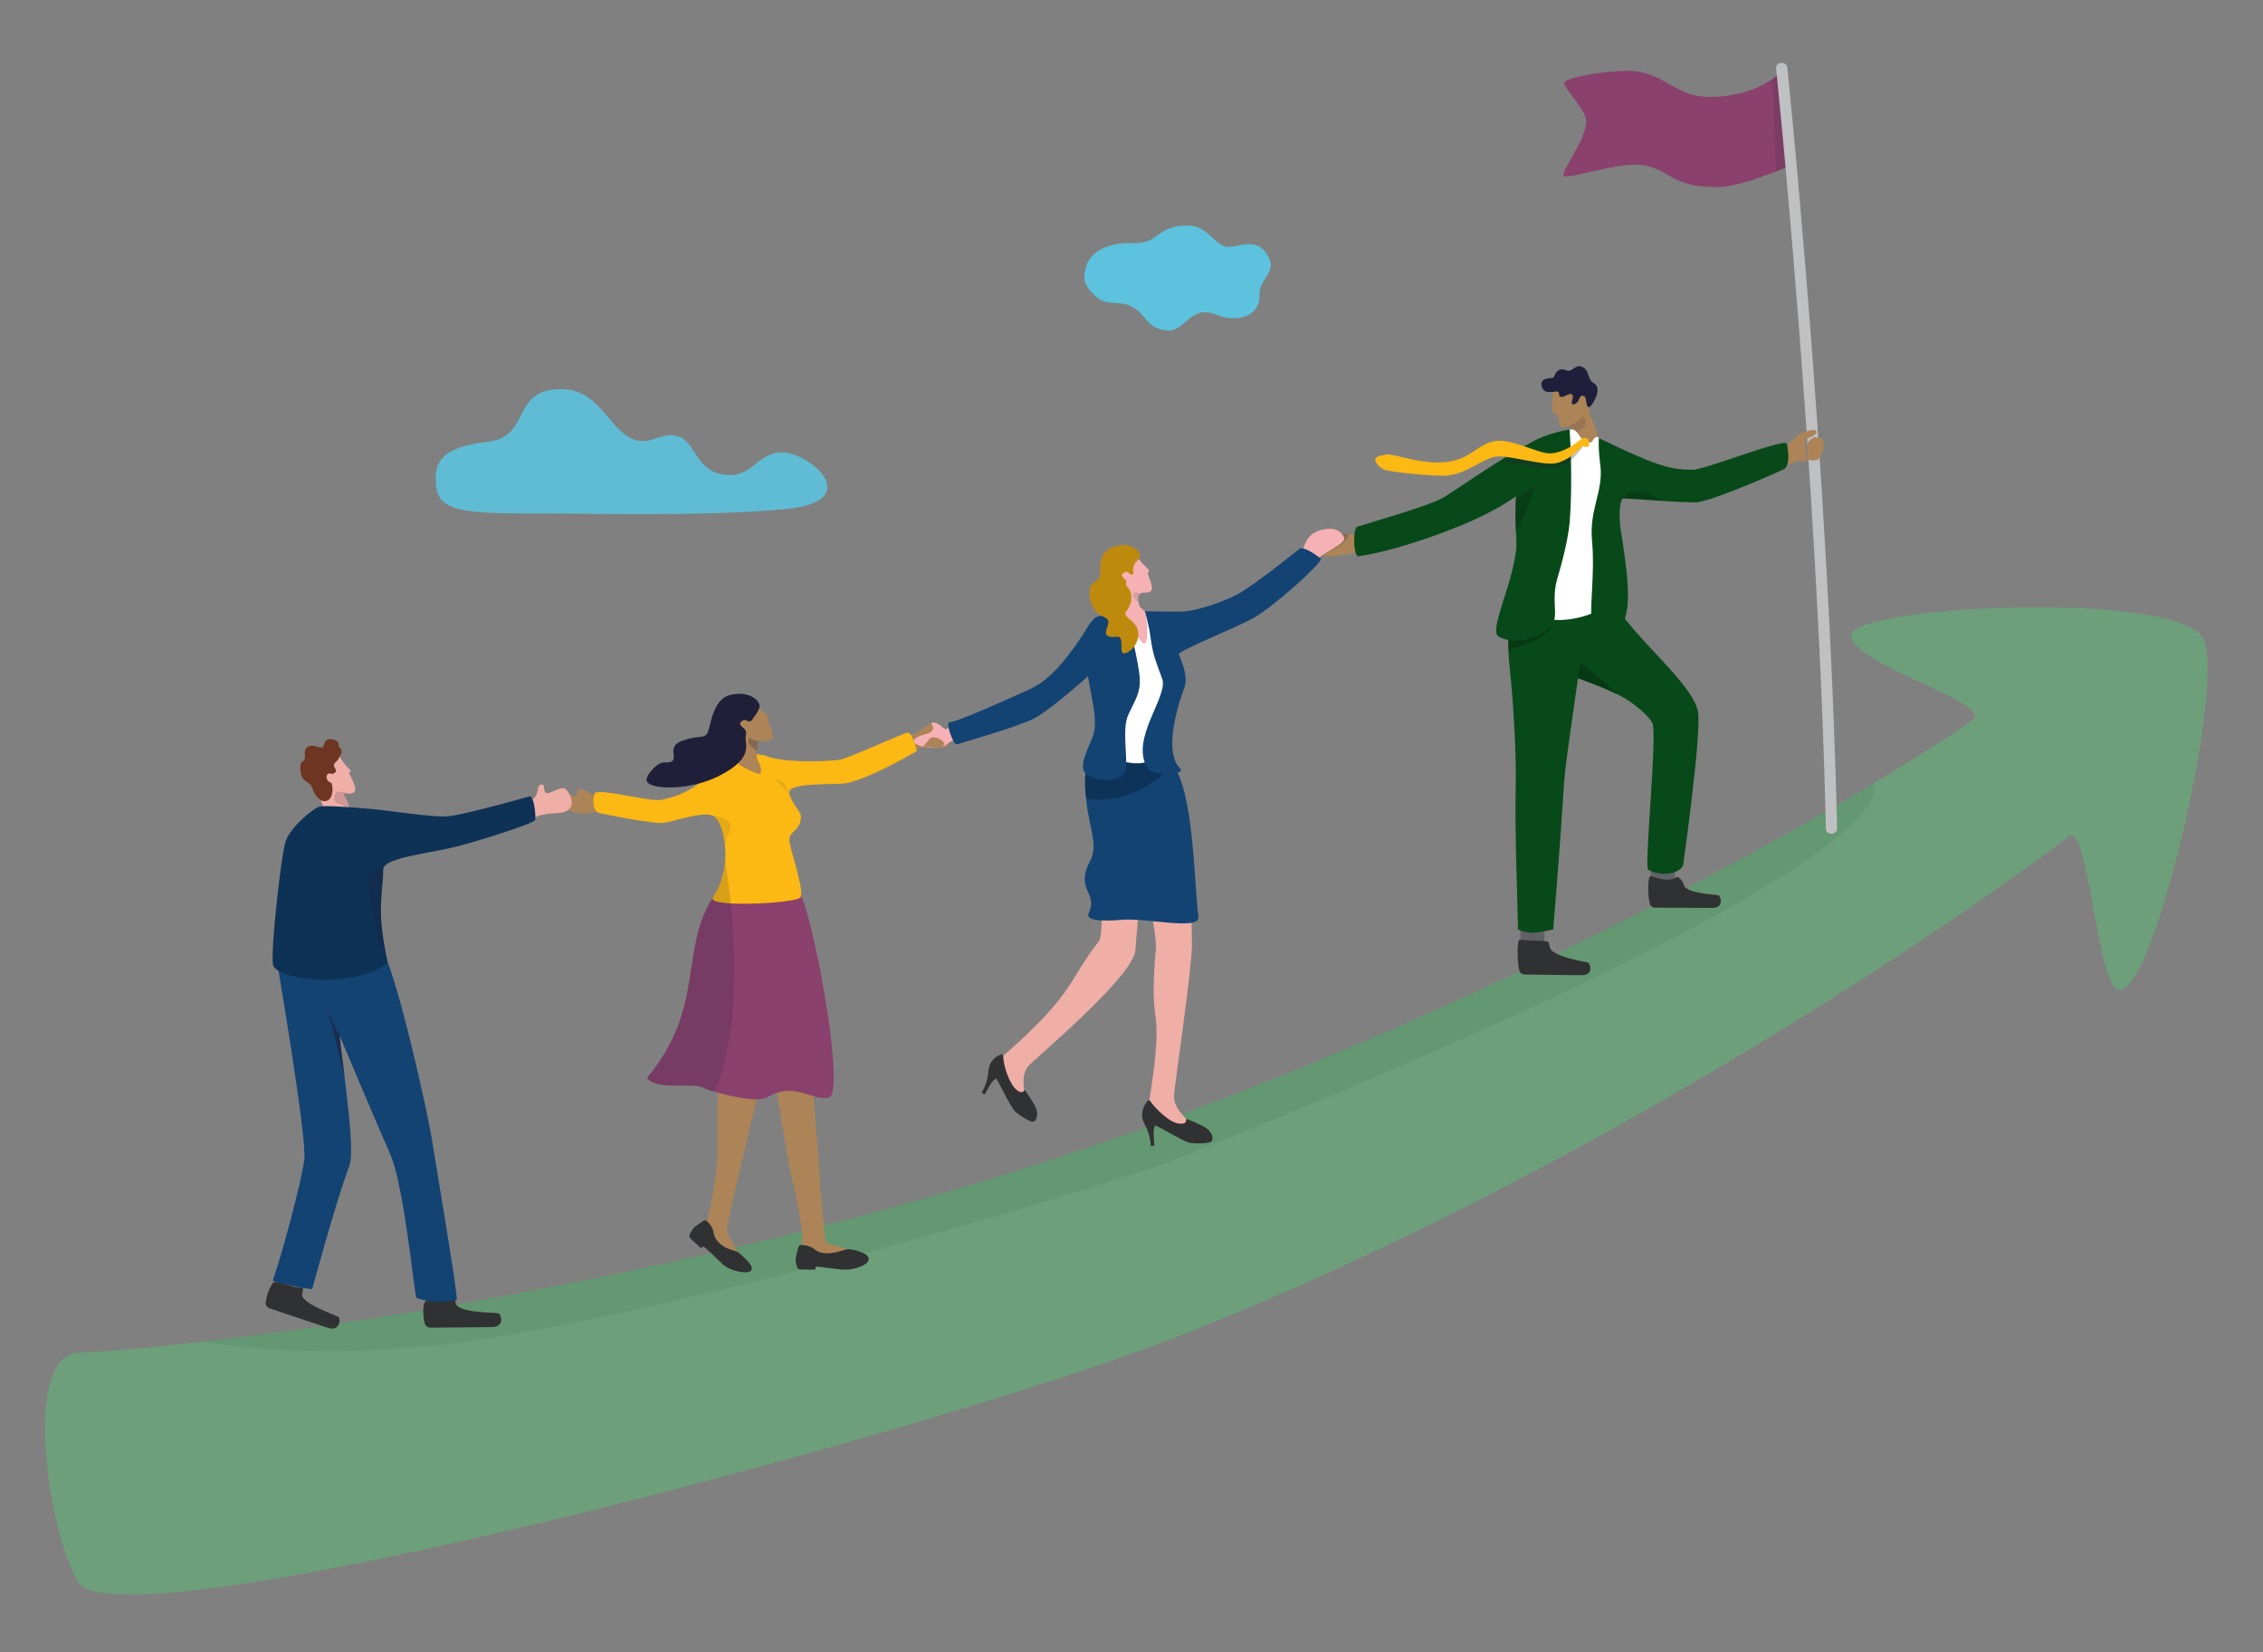 <?xml version="1.0" encoding="UTF-8"?> <svg xmlns="http://www.w3.org/2000/svg" xmlns:xlink="http://www.w3.org/1999/xlink" version="1.1" id="Layer_1" x="0px" y="0px" viewBox="0 0 2181.8 1592.9" style="enable-background:new 0 0 2181.8 1592.9;" xml:space="preserve"><rect x="0" y="0" width="2181.8" height="1592.9" fill="#808080" stroke="none"/> <style type="text/css"> .st0{fill:#6DA07A;} .st1{opacity:8.000000e-02;fill:#084919;enable-background:new ;} .st2{fill:#AC8457;} .st3{fill:#EFAEA6;} .st4{fill:#8A416D;} .st5{opacity:0.14;fill:#1F1F3B;enable-background:new ;} .st6{fill:#BFC0C1;} .st7{fill:#1F1F3B;} .st8{fill:#606165;} .st9{fill:#303133;} .st10{fill:#084919;} .st11{opacity:0.46;fill:#084919;enable-background:new ;} .st12{opacity:0.35;fill:#031808;enable-background:new ;} .st13{fill:#FFFFFF;} .st14{opacity:0.24;fill:#031808;enable-background:new ;} .st15{opacity:0.27;fill:#1F1F3B;enable-background:new ;} .st16{fill:#FCB813;} .st17{opacity:0.62;fill:#063111;enable-background:new ;} .st18{opacity:0.24;fill:#1F1F3B;enable-background:new ;} .st19{opacity:0.9;fill:#5CC2DD;enable-background:new ;} .st20{fill:#F5B1B4;} .st21{fill:#134373;} .st22{opacity:0.89;fill:#0E3256;enable-background:new ;} .st23{opacity:0.14;fill:#1F1F39;enable-background:new ;} .st24{fill:#BD8A0E;} .st25{fill:#1F1F39;fill-opacity:0;} .st26{opacity:0.28;fill:#1F1F39;enable-background:new ;} .st27{opacity:0.1;fill:#1F1F39;enable-background:new ;} .st28{opacity:0.16;fill:#1F1F39;enable-background:new ;} .st29{fill:#1F1F39;} .st30{fill-rule:evenodd;clip-rule:evenodd;fill:#5CC2DD;} .st31{opacity:0.62;fill:#1F1F39;enable-background:new ;} .st32{fill:#6D3522;} .st33{fill:#0E3256;} </style> <path class="st0" d="M2042.6,954.4c-20.7-3.8-29.4-164.2-48.2-148c-18.9,16.1-409.4,306.2-861.6,483.2 C899.9,1380.8,112.6,1590,75.1,1525c-29.5-51.2-53.5-218,0.3-220.6c25.9-1.3,66.3-4.7,117.8-10.6c205.2-23.6,586.6-87,931.8-214.1 c4.1-1.5,8.3-3.1,12.4-4.6c259-96.4,475.4-208.3,611.3-286.1c20.1-11.5,38.3-22.2,54.8-32c60.4-36.2,95.6-60.1,99.4-64 c15.8-16-118.2-52.9-118.1-80.6c0.1-28.3,306.6-43.7,338.7,1.9C2147.7,648.6,2077.4,960.8,2042.6,954.4L2042.6,954.4z"></path> <path class="st1" d="M1138.9,1115.7c-72.6,29.1-503,156.6-711.4,180.5c-117.1,13.4-207.1,1.8-234.4-2.5 c205.2-23.6,586.6-87,931.8-214.1c4.1-1.5,8.3-3.1,12.4-4.6c259-96.4,475.4-208.3,611.3-286.1c20.1-11.5,38.3-22.2,54.8-32 c0.8-0.5,1.6-1,2.4-1.4C1820.5,782.1,1725.5,880.6,1138.9,1115.7L1138.9,1115.7z"></path> <path class="st2" d="M583.7,777.1c-9.4,9-27.4,8.8-35,3.8c-8.5-5.6-11.3-20.1-2-16c14.5,6.5,7.7-4,11.1-4.3 c5.7-0.6,15.4,7.8,18.4,6.1C578,765.7,583.7,777.1,583.7,777.1L583.7,777.1z"></path> <path class="st3" d="M504.2,773.5c19.9-2.6,10.6-16,17.7-17.1c4.4-0.7,1.2,5.2,4.2,7.8c2.9,2.5,15-6.9,19.1-3.6 c4.1,3.3,10.1,15.5,2.1,20.7c-8,5.1-19.2,0-34.7,8.2C497,797.5,504.2,773.5,504.2,773.5L504.2,773.5z"></path> <path class="st2" d="M871.4,711c4.8-2.7,8.5-1.7,14.1-5.5c2.6-1.8,13-10.4,15.6-8.8s2.1,4-0.8,5.8c-1.2,0.7,17.3,11.6,14.4,15.3 c-2.9,3.7-9.1,2.7-12.5,1.4c-3.4-1.2-22.8,3.7-22.8,3.7L871.4,711L871.4,711z"></path> <path class="st2" d="M1266.6,520.2c0.6,1,0.9,3.2,1.6,5.7c0.9,3.5,2.7,7.6,7.6,9.5c2.8,1.1,6.5,1.5,11.6,0.7 c20.7-3,42.9-7.7,42.9-7.7l-15.4-14.6c0,0-8.3,1.4-14.4,1.4c-2.8,0-5.1-0.2-6-1c-0.7-0.6-1.7-1.2-2.8-1.9c-3.6-2.1-8.4-4-9.3-2.3 c-0.4,0.7-0.5,1.5-0.5,2.3c0,1.8,0.5,3.3-0.4,2.9c-0.3-0.1-1.2-0.1-2.6,0C1274.1,515.7,1265,517.6,1266.6,520.2L1266.6,520.2z"></path> <g> <g> <path class="st4" d="M1507.4,169.2c1.5,5,49.5-12.3,72.9-10.3c29.8,2.5,28.3,21.6,75.2,21.5c17.8-0.1,41.9-9.4,56.8-15.1 c8.1-3.1,13.5-5.5,13.5-5.5l-6.2-91.5c-3.2,2.3-6.8,5-10.9,7.9c-15.7,11.1-37.2,17-59.3,17.2c-36.1,0.4-44.3-25.1-80.7-25.1 c-21.6,0-58.7,6.5-60.5,11.1c-1.8,4.7,21.1,26.3,21.1,37.4C1529.3,134.5,1505.8,163.9,1507.4,169.2L1507.4,169.2z"></path> <path class="st5" d="M1708.7,76.1c1.6,24.5,3,69.9,3.6,89.2c8.1-3.1,13.5-5.5,13.5-5.5l-6.2-91.5 C1716.4,70.6,1712.8,73.3,1708.7,76.1z"></path> </g> <path class="st6" d="M1765.8,803.8L1765.8,803.8c3.1-0.1,5.5-2.3,5.4-5.1c-8-345.5-47.6-729.8-48-733.6c-0.3-2.8-2.9-4.8-5.9-4.5 s-5.2,2.7-4.9,5.5c0.4,3.8,40,387.7,48,732.8C1760.4,801.7,1762.8,803.9,1765.8,803.8L1765.8,803.8z"></path> </g> <path class="st2" d="M1756.1,422.7c-2.4-0.8-4.5-1.1-6.2-1.1c0.5,7.1,1.1,14.4,1.6,21.7c1.5-0.7,2.8-1.7,3.8-3.3 C1758.5,434.7,1759.8,424,1756.1,422.7L1756.1,422.7z"></path> <path class="st2" d="M1705.5,453.4c5-1.6,0.5,3.1,6.8,0c3-1.5,7.6-3.7,12.1-5.6c4.6-1.9,9.2-3.5,12-3.4c1.5,0,3.5,0.2,5.5,0.3 c-0.5-8-1.1-15.9-1.6-23.7c-0.7-0.3-1.3-0.9-1.9-2c-2.4-4.3-7.9,4.1-14.4,9.1c-2.3,1.8-4.8,3.2-7.3,3.3c-7,0.4-14.1,3.4-16.4,5.3 C1697.9,438.6,1705.5,453.4,1705.5,453.4L1705.5,453.4z"></path> <path class="st2" d="M1522.9,433.8l19.1-5.3c0.2-8.7-9.2-27.1-10.5-34.9c-1.5-8.6-12.1-16.5-12.1-16.5l-6.4,18l0.4,1.5 c0,0,1.5,15-1.2,21.9c-1.5,3.9-0.6,9.7-4.8,15.7C1504.3,438.7,1522.9,433.8,1522.9,433.8L1522.9,433.8z"></path> <path class="st5" d="M1513.5,399.8c0,0,0.8,9.7-0.4,15.4c11.9,5.4,18.2-8.1,15.2-11.4c-1.9-2.1-8.7-7-8.7-7L1513.5,399.8 L1513.5,399.8z"></path> <g> <path class="st2" d="M1496.7,377.3c1.4,7.2-2.5,22.8,2.3,21.4c4.8-1.3,2.9,15.2,8.1,14c12.4-3,24.4-14.5,24.3-20.9 c-0.1-6.3-5.6-22.7-5.6-22.7L1496.7,377.3L1496.7,377.3z"></path> <path class="st7" d="M1511.3,380.6c-3.8,1.5-3.6,2.5-6.7,1.9s0.6-5.6-4.7-5s-11,1.8-13.1-3.9c-3.1-8.2,4.7-8.9,9.6-9.2 c3.1-0.2,2.1-6.8,8.1-8.1c4.7-1,4.9,1.8,9.2,1c2.6-0.5,6.3-5.9,11-3.9c8.8,3.6,4.7,12,12.3,16.3c8.9,5-3.2,24.2-5.5,22.9 c-2.8-1.5-1.6-9.5-4.2-10.6c-4.1-1.6-3.7,1.3-5.8,4.7c-2.2,3.6-7.7,5.3-5.7-1.1C1517.7,379.2,1514.7,379.2,1511.3,380.6 L1511.3,380.6z"></path> </g> <path class="st8" d="M1614.2,852.6c0.9-8.5,0.2-30,0.2-30l-23.6-0.8l1.3,32.3l15.6,10.3L1614.2,852.6L1614.2,852.6z"></path> <path class="st9" d="M1616.1,845.7c2-1.5,6.4,3.8,7.3,7.4c2.1,8.2,28.4,9.2,33.1,9.9c2.4,0.4,6.3,12.4-5.7,12.3 c-10.4,0-43.8-0.1-55.2-0.2c-2.4,0-4.5-1.6-5-3.8c-2.1-7.9-2.3-26.4,0.9-26.7C1595.8,845.6,1608.6,851.4,1616.1,845.7L1616.1,845.7z "></path> <path class="st8" d="M1488.6,917.1c0.9-8.5,0.4-30,0.4-30l-23.6-0.9l1.1,32.3l15.5,10.4L1488.6,917.1L1488.6,917.1z"></path> <path class="st9" d="M1491.2,907.5c2.5,0.2,2.1,2.5,3,6.1c2,8.2,32,13.5,36.6,14.3c2.4,0.4,6.2,12.4-5.8,12.3 c-10.4-0.1-43.8-0.4-55.2-0.7c-2.4,0-4.4-1.6-5-3.8c-2-7.9-2.7-29.6,0.5-29.8C1469.6,906.8,1479.6,906.7,1491.2,907.5L1491.2,907.5z "></path> <path class="st10" d="M1454.8,636.2c0.3,3.8,0.7,8,1.2,12.6c2,17.2,6.3,75.1,5.3,111.9c-1.1,36.6,2.2,122.2,2.2,135.4 c11.2,4.9,18.1,3.3,34,0c0,0,6-71.4,9.9-133.2c1.4-22.9,4.8-45,14-108.9l0,0c0.6,0.2,18.8,6.4,36.9,14.9 c17.5,8.2,34.6,24.1,35.4,30.2c3.1,22.5-8.4,135.7-4.7,139.4c11,6.4,28.7,5,33.7-4c0,0,18-127.7,14.4-148.1 c-4.9-28-63.2-71.8-84.1-109.8c0,0-94.5-34.6-97.5-1.2c-0.4,4.6-0.5,8.6-0.5,12.5c0.1,5.2-0.2,10-0.5,15.3 C1454.2,611.6,1453.7,621.4,1454.8,636.2L1454.8,636.2z"></path> <path class="st11" d="M1507.5,636L1507.5,636c0.2-0.1,0.3-0.1,0.3-0.1C1507.7,635.8,1507.5,636,1507.5,636L1507.5,636z"></path> <path class="st12" d="M1454.3,626.1c0.8-0.2,38.7-8.2,43.8-27.1c0,0-32.9,2.8-43.4,3.9C1454.2,611.6,1453.9,621.3,1454.3,626.1 L1454.3,626.1z"></path> <path class="st13" d="M1513.3,414.2c8.5-2.3,9.3,11.7,17.9,12.4c4.5,0.4,3.5-1.6,5.7-3.7c1.3-1.3,2.6-2.7,4.6-0.6 c42.3,43.2-1.8,152.3,3.6,159.9c4.4,6.2-31.4,19.8-53.9,14.3c-30.9-7.5-29-40.8-28.1-47.2s20.8-114.7,20.8-114.7 S1499.5,426.4,1513.3,414.2L1513.3,414.2z"></path> <path class="st10" d="M1534.2,591.7c0.2,8.3,1.3,14.5,4.4,17.3c5.6,5.1,13.4,6.1,22.8-3.6c2.2-2.3,3.9-5.4,5.2-9.1 c6.9-20.5-0.3-58.3-1.4-68.4c-0.5-4.6-1.7-10.9-2.7-17.4c-1.1-7-1.7-22.3,0.8-28l0,0c0.2-0.5,0.5-0.9,0.8-1.3 c0.2-0.2,0.4-0.4,0.6-0.5c0.7-0.5,19.9,1.1,39.1,2.3c12,0.8,23.9,1.4,31.2,1.3c14.2-0.3,80.8-29.8,84.8-31.9 c1.7-0.9,2.7-2.6,3.4-4.6c2.2-6.7,0.1-17.6-0.4-19.7c0-0.2-0.1-0.3-0.1-0.3c-1.1-6-78.8,25-90.6,25.1c-21.9,0.2-36.8-4.5-90.6-30.5 c0,0-0.1,0.4-0.1,1.4l0,0l0,0c-0.1,2.1-0.2,6.6,0.4,14.3c0.2,3,0.6,6.4,1.1,10.4c3.2,24.9-10.9,42.7-8,72.9 c1.6,17.2,0.7,34.5-0.1,49.2C1534.4,578.5,1534,585.7,1534.2,591.7L1534.2,591.7z"></path> <path class="st10" d="M1444.4,613.4c13.5,8.4,38.3,3.7,50.2-8.7c2.1-2.2,3.3-4.5,3.9-7l0,0c2.5-9.4-2.5-21.8,3.2-40.8 c4-13.4,10.3-37.3,11.7-53.9c2.8-35.4,0.7-78.7-0.1-88.8l0,0c0,0-31.4,3.7-49,21.9c-0.1,0.1-0.1,0.2-0.2,0.2 c-7.1,7.8-1.8,26.6-2.6,42.7c0,0.9-0.1,1.7-0.1,2.5c0,0.1,0,0.2,0,0.3c-0.2,4-0.3,7.4-0.3,10.4c-0.1,7.4,0,12,0.3,17 c0,0.9,0.1,1.9,0.1,2.9c0.1,1.1,0.1,2.3,0.2,3.6l0,0c0.1,1.6,0.1,3.2,0.2,5.1c0,1.3,0.1,2.7,0.1,4.2c0.1,4.2-0.9,10.2-2.3,17.2 c-0.6,3-1.3,6.1-2.1,9.4l0,0C1451.8,575.3,1437.2,608.9,1444.4,613.4L1444.4,613.4z"></path> <path class="st10" d="M1308.6,507.8c-4.5,1.4-3.9,29.3,1.3,28.5c42.6-6.4,95.9-28.5,100-30.2c24.7-10.5,39.3-19,50.3-26.7 c0.3-0.2,0.7-0.5,1.1-0.7c2.7-1.9,5.1-3.7,7.5-5.5c3-2.2,5.8-4.4,8.7-6.6c5-3.8,10.1-7.4,16.4-11.1c0,0,0.3-0.1,0.8-0.4 c0.8-0.5,2.3-1.3,4-2.6c1.5-1.1,3.1-2.4,4.8-4.1c1-1,2.1-2.2,3.1-3.4c1.1-1.4,2.2-2.9,3.2-4.6c4-6.9-4.5-13.4-13.4-16.4 c-2.8-0.9-5.6-1.5-8.1-1.6c-1.9-0.1-3.6,0.1-5,0.6c-0.1,0-0.2,0.1-0.4,0.2c-0.5,0.2-1.1,0.5-1.9,0.9c-1.8,0.9-4.3,2.2-7.3,3.9 c-1.1,0.6-2.3,1.3-3.6,2c-0.8,0.5-1.7,1-2.6,1.5c-1.1,0.6-2.2,1.3-3.4,1.9c-0.5,0.3-1,0.6-1.6,0.9c-27.5,15.9-60.9,39.5-71.4,45.7 C1378.3,487.4,1325.1,502.6,1308.6,507.8L1308.6,507.8z"></path> <path class="st14" d="M1460.2,482.4L1460.2,482.4c0,0.1,0,0.2,0,0.3c0.3-0.2,0.7-0.5,1.1-0.7c-0.2,4-0.3,7.4-0.3,10.4 c-0.1,7.4,0,12,0.3,17c0,0.9,0.1,1.9,0.1,2.9c1.3-1.8,2.4-3.7,3.4-5.7c4.1-8,7.6-16.3,10.2-23.2c3.4-8.9,5.3-15.4,5.3-15.4l-2.9,2.2 l-4.8,3.7l-3.8,2.6l-7.5,5.2L1460.2,482.4L1460.2,482.4z"></path> <path class="st15" d="M1456.3,441.3c-3,1.7-2.2,1.1-6.8,3.8c1.3,0.2,6.2,1.3,7.6,1.5c11.5,1.9,25.3,4,34,4.7 c2.1,0.2,3.8,0.2,5.2,0.2c3.5,0,6.8-0.9,10-2.2c1.9-0.8,3.7-1.9,5.4-3.1c7.1-5.2,12.5-13.4,14.6-15.9c0.4-0.5,0.7-0.8,0.8-0.7 c1,0.7,4.4-4.7,1-4.7c-2.6,0-2.9,2.7-5.1,4.5c-3,2.4-6.7,5-11,7.2c-1.7,0.9-3.6,1.7-5.4,2.4c-3.2,1.2-6.7,2.1-10.3,2.4 c-0.3,0-0.6,0-0.8,0.1c-4.3,0.3-23-3-35-6c-0.4-0.1-0.8-0.2-1.2-0.3c-2.4-0.6-4.5-1.2-6.1-1.8c-2.1,3.6-4,5.4-5.7,6.8 C1450.1,440.4,1453.1,440.7,1456.3,441.3L1456.3,441.3z"></path> <path class="st16" d="M1325.9,443.2c0.1,2.8,3.6,7.4,8.6,9.6s49.2,6.8,60.9,5.7c19.1-1.7,35.9-17.8,48.2-18.4c1.2-0.1,2.5,0,3.8,0 c2.6,0.2,5.6,0.5,8.8,1c0.4,0.1,0.8,0.1,1.2,0.2c11.7,1.9,26,5.3,36.1,5.7c0.9,0,1.7,0.1,2.5,0c5.7-0.1,11.1-2.4,15.7-5.2 c7.4-4.6,12.8-10.7,14.4-11.8c0.2-0.1,0.4-0.2,0.4-0.1c1.1,0.7,2,1.4,4.1,1c1.4-0.3,1.6-3,1.5-4.6s-1.2-4.1-4.6-4.1 c-2.6,0-2.8,1-5,2.7c-2.9,2.3-6.5,4.9-10.7,7.1c-4.3,2.3-9.3,4.2-14.6,4.9c-0.8,0.1-1.6,0.2-2.3,0.2c-6.6,0.4-18-4.6-29.8-8.3 c-0.2-0.1-0.4-0.1-0.6-0.2c-8.2-2.6-16.6-4.5-23.5-3.3c-16.9,2.9-22.3,17.3-46.6,20.1c-24.3,2.8-50.2-8.2-57.4-7.2 S1325.8,440.5,1325.9,443.2L1325.9,443.2z"></path> <path class="st17" d="M1521.5,653.9L1521.5,653.9c0.6,0.2,18.8,6.4,36.9,14.9c-10.7-12.1-34.2-29.3-34.2-29.3 S1523,641.6,1521.5,653.9L1521.5,653.9z"></path> <path class="st2" d="M1744.1,425.1c2.6-1.3,3.1-3.7,5.7-3.5s5.8,21.9,1.6,22s-8.5,2.2-8.4-4.8 C1743.1,435.1,1741.5,426.4,1744.1,425.1L1744.1,425.1z"></path> <path class="st2" d="M1735.1,418.2c6-2.1,3.6-2.2,6.9-2.6s8.9-3.1,9.4,1.2c0.2,2.1-7.2,5.4-8.3,5.8c-2.5,0.7-4.4,0.7-6,2.9 C1736.3,426.4,1733.7,418.8,1735.1,418.2L1735.1,418.2z"></path> <path class="st14" d="M1564.1,481.2c0.2-0.2,0.4-0.4,0.6-0.5c0.7-0.5,19.9,1.1,39.1,2.3C1581.1,471,1570.1,471.7,1564.1,481.2 L1564.1,481.2z"></path> <path class="st18" d="M1271.6,538.6c0,0,1.6-1.4,4.2-3.3c2.8-2,6.8-4.7,11.4-6.8c7.4-3.4,11.8-8.5,13.2-13.4c-2.8,0-5.1-0.2-6-1 c-0.7-0.6-1.7-1.2-2.8-1.9h-9.9c-0.1,0.1-1.3,1.3-3,3c-2.8,2.8-7.2,7.2-10.7,10.6c-2.8,2.8-5,4.9-5.5,5.3 C1261.2,532.4,1271.6,538.6,1271.6,538.6L1271.6,538.6z"></path> <path class="st19" d="M754.3,436.2c26.5,0,81,47.1,3.1,54.6s-194.6,4.1-241.8,4.2c-77.1,0.3-96.2-2.9-95.6-34.4 c0.3-18.2,10.2-30,50.8-34.8c42.3-5,20.7-52,72.3-50.6c44,1.2,48.4,62.8,88.6,47.7s31.8,26,61.2,33.6 C725.3,464.8,727.8,436.2,754.3,436.2L754.3,436.2z"></path> <g> <path class="st20" d="M1253.3,539.2c3.1-11.1,5.7-19.7,11.8-24.2c8.9-6.5,26.9-8.3,30.8,3.5c2.2,6.8-25.2,14.8-30.8,27.1 C1261.9,552.3,1253.3,539.2,1253.3,539.2L1253.3,539.2z"></path> <g> <path class="st3" d="M1143.1,785.6c0.1,0.1,6.4,98,6.1,125.1c-0.3,26.2-17.2,138.3-17.3,145.5s2.5,13,11,21.7 c0.1,0.1,0.2,0.2,0.3,0.2l0,0c3.6,3.2,0.2,9-4.3,7.4l-19.1-6.9c-0.4-0.2-0.8-0.4-1.2-0.7l-9.7-7.7c-1.2-0.9-3.3,7-1.6-3.9 c17.4-109.6-1-61.3,7.2-152.9c1-11.3-16.6-100.8-16.6-100.8C1096.7,796.9,1137.3,773.4,1143.1,785.6L1143.1,785.6z"></path> <path class="st9" d="M1113.8,1085c3.9,1.5,15.3,8.3,24,12.8c3.9,2,7.3,3.6,9.2,4c0.2,0,0.4,0.1,0.5,0.1c5.6,0.7,17.9,0.8,20.4-1.4 c2.5-2.2,0.9-8.5-4.2-12.3c-2.1-1.6-5.9-3.5-9.6-5.2c-3.8-1.7-7.4-3.2-9-3.8c-0.6-0.2-0.9-0.3-0.9-0.3s-0.8-0.1-0.7,0.7 c0.1,1.6,0.1,4.3-6.8,3.7c-9-0.8-23.2-14.8-27.9-21.9c-0.5-0.8-1.7-0.9-2.3-0.1c-2.8,3.3-8.5,12-3.2,22c5.8,9.7,6.2,21.6,6.2,21.6 l3.6-0.4C1113.1,1104.4,1110.8,1088.3,1113.8,1085L1113.8,1085z"></path> </g> <g> <path class="st3" d="M1105.6,799.3c0,0.1-9.4,92.1-10.9,116.4c-1.6,26.2-99.3,106.6-103.5,112.4c-4.2,5.8-5.4,12.1-3.6,24.1 c0,0.1,0,0.2,0.1,0.4l0,0c1.1,4.7-5,7.5-7.8,3.5l-11.6-16.7c-0.3-0.4-0.5-0.8-0.6-1.3l-3.5-11.8c-0.4-1.4-3.5-2.7,3.4-8.7 c68.9-60.2,61.4-71.1,91.8-110.1c6.9-8.9-1.1-100.1-1.1-100.1C1060.3,791.7,1102.2,786.2,1105.6,799.3L1105.6,799.3z"></path> <path class="st9" d="M960.4,1039.8c2.4,3.3,7.9,14.9,12.6,23.2c2.1,3.7,4,6.8,5.3,8.2c0.1,0.1,0.3,0.3,0.4,0.4 c4.1,3.6,14.1,10.2,17.3,9.8c3.2-0.5,5.2-6.4,3.1-12.2c-0.9-2.4-2.9-6-5-9.3c-2.1-3.4-4.3-6.5-5.3-7.9c-0.3-0.5-0.5-0.8-0.5-0.8 s-0.6-0.4-0.9,0.1c-0.8,1.3-2.2,3.5-7.4-0.6c-6.9-5.5-12.7-23.7-12.7-31.9c0-0.9-0.9-2.6-1.8-2.3c-4.1,1.2-11.5,5.3-12.6,16.3 c-0.4,11-6.5,20.8-6.5,20.8l3.1,1.6C949.5,1055.2,956.2,1040.9,960.4,1039.8L960.4,1039.8z"></path> </g> <path class="st21" d="M1155.4,883.9c1.6,13.7-50.2,0.7-74.6,2.9c-15,1.4-34.8,1.4-31.2-6.2c9.7-20.8-13.8-21.8,1.7-51.2 c8.9-16.8-4.4-36.2-4.8-70.8c-0.1-8.8,1.2-18.6,5-29.3c2.2-6.3,3.1-11.4,7.5-15c0.3-0.3,0.6-0.5,0.9-0.8c0.4-0.3,0.8-0.7,1.2-1l0,0 c0.3-0.5,0.5-0.7,0.5-0.7s0.1,0,0.2,0.1c7-5.6,4.5-2.4,1.3,0.9c0.9,0.6-2.9,0.5-1.3,1.4l0,0c1,0.6,2.2,1.3,3.5,2.1 c2,1.2,4.3,2.5,6.9,3.8c11.8,6.2,28.5,13.4,44.3,14.5c0.2,0,0.3,0,0.5,0c2.2,0.2,4.4,0.2,6.5,0.1c2.6-0.1,4.8,2.6,7.3,2 C1151.1,765.8,1150.9,846.7,1155.4,883.9L1155.4,883.9z"></path> <path class="st22" d="M1127.4,740.9c0,0-32.8,36.3-80,29.1c-1.6-8.7-2-18.5-0.2-29.7c1.1-6.6,5.4-11.5,9.2-15.8h0.5l0,0h0.3 l1.4,0.1l0.1-0.3l4.6,0.3l41,3.1l5.2,3.6l2.5,1.7l0.9,0.5L1127.4,740.9L1127.4,740.9z"></path> <path class="st13" d="M1093.5,587.7l13.1,5.3l22.1,72.9c0,0-3.9,44.7-13.2,60.7c-12.1,20.9-55.3,0.9-53.8-3.9 c14.3-43.4,15.8-134.2,15.8-134.2L1093.5,587.7L1093.5,587.7z"></path> <path class="st21" d="M1137.5,589.7c17.6-0.1,45.6-11.4,55.2-16.5c16.3-8.6,59.8-43.8,59.8-43.8c4.7-4,21.1,9.3,21.1,9.3 c0.3,4.9-46.4,47-66.1,57.7c-16.5,9-60.2,26.1-70.7,33.6c-1.3,0.9,9.9,20,5.1,32.8c-9.4,25.2-18.6,64.2-4.2,77.9 c6.8,6.5-26.5,7.9-31.4-0.1c-17.3-28.3,20.4-68.9,14.2-86.2c-6.3-17.3-8.8-22.5-11-38.4c-2-15-5.8-26.7-5.8-26.7 S1121.6,589.8,1137.5,589.7L1137.5,589.7z"></path> <path class="st20" d="M1077.6,589.8c0,0,6.7,13.7,11.8,16.8s11.7,14.3,13.9,14.1c4.5-0.3,2.9-26.3,0.4-31.2c-1.2-2.3-4.3-2.1-5.6-7 c-0.1-0.4-0.2-0.8-0.3-1.3c-0.7-3.4-0.8-7.1,1.8-9c0.7-0.5,1.7-1,2.9-1.2c1.3-0.2,0.1-1.9,0.6-3.3c0,0-6-28.9-11.5-13 c-1.3,3.8-2.8,7.8-4.3,11.7c-0.5,1.4-1.1,2.8-1.6,4.1C1081.5,581.1,1077.6,589.8,1077.6,589.8L1077.6,589.8z"></path> <path class="st21" d="M1056.3,595.2c-12.5,8.9-10.9,40.6-5.2,69.1s6.3,38,0.5,50.7c-9.7,21.2-9.5,28.5-2.4,32.7 c11.2,6.7,31.5,5.4,35.4-3.6c3.9-8.9-3.6-40.2,3.2-55s12-20.9,11-36.1c-0.5-8.5-10.2-64.8-21.2-63.2 C1066.7,591.3,1056.3,595.2,1056.3,595.2L1056.3,595.2z"></path> <path class="st23" d="M1093,575.2c1.1,2.4,3,4.4,4.8,6c-0.7-3.4-0.8-7.1,1.8-9C1095.1,571,1090.5,569.8,1093,575.2L1093,575.2z"></path> <g> <path class="st20" d="M922.1,699c-6.7,1.1-9.9,6.2-12.8,2.9c-6.1-6.9-12.8-5.9-10.9-3.4c3.8,5.1-1.6,8.2-5,9 c-32.1,8.4,7,17.7,17.1,11.5c3.3-2,8.6-7,17.1-7S922.1,699,922.1,699L922.1,699z"></path> <path class="st21" d="M1050.2,602c-31.6,51.8-50,59.3-62.3,64.7c-9.6,4.2-65.3,29.8-72.4,29.6c-4.2-0.1,3.6,22.6,7.2,21.3 c3.6-1.3,55.8-15.9,73.7-24.6c17-8.3,77.3-60.8,81.3-70.7C1079.2,618.4,1056.6,591.4,1050.2,602L1050.2,602z"></path> </g> <g> <path class="st20" d="M1097.8,538.8c6,8.3,12.3,10.9,9.2,12.9c-2.3,1.5,9.7,18.9-0.7,19.5c-10.3,0.6-19.9-1.7-23.9-11.7 s-6.6-15.8-6.6-15.8L1097.8,538.8L1097.8,538.8z"></path> <path class="st24" d="M1097.8,538.8c-2.6,4.4-5.9,4.1-5.2,12.8c0.4,4.6-3.7,1.7-4.7,0.5c-1.2-1.3-3.5-1-5.4,0.8 c-2.3,2.2,1.1,4.7,2.9,6.5c1.3,1.4-0.6,4.5,0.9,5.7c2.8,2.5,9.1,12-0.8,24.8c-3.4,4.3,7.6,8,10.9,15.8s-0.9,19.6-10.7,23.8 c-9,3.8,0.1-16.6-9-15.6c-18.4,2-6.5-10.1-8.2-15.3c-1.3-3.8-6.2-3.5-10.8-8c-4.3-4.3-7.5-10.4-7.4-18.9 c0.2-11.3,6.8-9.7,9.8-14.9c2.7-4.8-4.9-24.7,15.9-30.3c11-3,16.5,0.8,20.7,4.2C1100.5,534,1098.7,537.3,1097.8,538.8 L1097.8,538.8z"></path> </g> </g> <path class="st2" d="M729.1,986.6c4.9,24.1,6.8,45,2.6,64s-32.9,134.4-30.9,137.8s9.9,17.6,11.6,21.2s-37.9-11-37.7-18.2 c0.2-7.3,2.4-3.5,6.7-14.3s9.5-49.6,10.2-57.7s-0.7-88.7,2.1-97.6C696.3,1012.9,729.1,986.6,729.1,986.6L729.1,986.6z"></path> <path class="st9" d="M678.3,1176.9c0.9-0.6,2.2-0.6,3,0.2c4,3.5,5.8,7.5,6.2,9.1c0.8,3.1,0.8,8.3,7.9,13.9s15.1,5.4,17.4,8.1 c2.4,2.6,15.8,12.6,11.1,17.1c-5,3.8-21.5-1-26.8-6.1s-18.8-18.3-19.1-17.5c-1.7,1.9-2.6,1.2-2.6,1.2c-4.2-4-10.3-8.8-10.7-10.6 s2.5-7.2,5.4-9.6C672.2,1181,676.1,1178.4,678.3,1176.9L678.3,1176.9z"></path> <path class="st2" d="M740.8,999c0.2,3.6,3,22.2,6.6,44.6c1.1,6.7,2.2,13.8,3.4,20.9c5.4,32.7,11.1,66,12.3,70.2 c2.2,8.1,10.8,47.2,10.4,59.1c-0.5,11.9-4,9.1-1.6,16.1c2.4,7.1,53.4-0.3,50.5-3.2c-2.9-2.9-22.6-6.4-25.8-8.9 c-2.2-1.7-7.6-79.5-11.7-135.5c-0.5-7.5-1.1-14.6-1.6-21.1c-1.2-16.3-2.2-28.7-2.8-33.2c-2.6-19.8-11.2-14.4-27.6-14.4 C752.9,993.5,740.3,989.4,740.8,999L740.8,999z"></path> <path class="st9" d="M769.8,1202.2c0.3-1.1,1.3-1.9,2.5-1.9c5.5-0.1,9.7,1.8,11.1,2.8c2.7,1.9,6.3,5.8,15.8,5.2s15.9-4.3,19.6-3.9 s19.5,3.3,18.8,10c-1.3,6.3-15.8,10-23.5,9.7s-27.9-3.6-27.6-2.7c0,2.6-1.3,2.7-1.3,2.7c-6-0.2-14.1,0.3-15.6-0.8 c-1.5-1.1-3-7.3-2.3-11.1C767.8,1209.6,769.1,1204.8,769.8,1202.2L769.8,1202.2z"></path> <path class="st25" d="M691.9,1059.6c11.2,4.4,28.1,3.8,36.5,5.1c2.1-8.8,2.5-10.5,3.3-14.1c0.1-0.7,0.3-1.3,0.4-2l-29.9-7.9 L692,1052C691.9,1054.5,691.9,1057,691.9,1059.6L691.9,1059.6z"></path> <path class="st25" d="M747.4,1043.5c1.1,6.7,2,12.2,3.1,19.3c10.2-4.1,24.1-2.2,34.4-0.6c-0.5-7.5-1.1-14.6-1.6-21.1l-1.7-5.8 L747.4,1043.5L747.4,1043.5z"></path> <path class="st4" d="M623.7,1039.4c10.4,12.8,43.3,3.2,55.5,9.8c2,1.1,5.4,2.2,9.6,3.4c15,4.1,41.7,10.7,51.1,5.2 c26.8-15.7,43.5,4.5,59.3,0.4c15.7-4.1-12.2-160.6-26.8-194.9l0,0c-0.8-1.8-1.5-3.4-2.3-4.6c0,0-36.1-21.3-67.6-5.2 c-5.2,2.7-10.4,6.4-15.2,11.5c-0.1,0.1-0.2,0.2-0.2,0.4C654.8,916.9,680.4,971,623.7,1039.4L623.7,1039.4z"></path> <path class="st16" d="M761,764.6c2.4,11.3,11.3,17,11.2,23c-0.3,12.9-10.9,13.8-11.2,21.5c-0.3,7.1,12.9,43.5,11.4,54.2 c-0.1,0.9-0.4,1.5-0.8,2c-3.1,3.5-34.4,6.3-58,6c-16-0.2-28.6-1.9-26.5-5.9c0.1-0.1,0.2-0.2,0.2-0.4c6.3-8.7,10.5-21,11.8-34.6 c0.4-4.5,0.4-10.4-0.3-16.4c-1.1-10.1-4-20.7-9.1-25.9c-1-1-2.4-1.7-4.1-2.2l0,0c-0.8-0.2-1.7-0.4-2.7-0.5c-0.5,0-0.9-0.1-1.4-0.1 c-12.9-0.5-34.6,7.6-42.7,8.1c-10.3,0.6-50.9-7.3-61.2-9.6c-7.3-1.6-5.9-18.4-3.6-19.5c7.5-3.7,52.6,8.8,62.9,6.9 c28.1-5.2,39.4-18.7,47.4-23.5c6.9-4.1,23.8-20.7,30.8-21.2c7.1-0.6,21.7,1.6,21.7,1.6c15.4,7.8,64.3,6.4,74.2,4 c9.7-2.3,59.3-25,64-25.8s8.9,17.8,8.9,17.8s-43.1,25.7-67.4,30.9C806.7,757,758.7,753.8,761,764.6L761,764.6z"></path> <path class="st2" d="M731.3,712.4c-2.7,12.3-2,18.7,0,22.1c2,3.4,4.2,11.8,0.3,11.6c-2-0.1-13.5-5.2-17.7-8.2s-6.7-8.9-6.7-8.9 s9-15.6,15.2-28.7C728.7,687.4,731.3,712.4,731.3,712.4L731.3,712.4z"></path> <path class="st26" d="M729.7,724c0.1-1.6,0.3-3.4,0.6-5.5c0.1-0.7,1-5.4,1.1-6.1c-0.7-0.7-1.9-1.6-2.6-1.7c-1-0.2-2.9,0-3.8-1 c-1.5-1.8-4.4,3.4-3.1,6.5C722.3,717.3,725.8,721.9,729.7,724L729.7,724z"></path> <path class="st27" d="M746.6,751c12,10.9,11.2,11,16.3,19.5c-4.1-9.8-6.2-14.9-6.2-14.9S749.2,751.2,746.6,751L746.6,751z"></path> <path class="st28" d="M623.7,1039.4c10.4,12.8,43.3,3.2,55.5,9.8c2,1.1,5.4,2.2,9.6,3.4c22.5-50,21.3-126.7,15.7-181.7 c-0.6-6.1-1.3-11.9-2-17.4c-1.1-8.6-2.3-16.4-3.4-23.1c-1.3,13.7-5.5,25.9-11.8,34.6c-0.1,0.1-0.2,0.2-0.2,0.4 C654.8,916.9,680.4,971,623.7,1039.4L623.7,1039.4z"></path> <g> <path class="st2" d="M730,680c6.9,8.6,13.8,11,10.6,13.3c-2.4,1.7,11.4,19.7,0.3,20.9c-11.1,1.3-21.5-0.7-26.3-11.2 c-4.9-10.5-8-16.5-8-16.5L730,680L730,680z"></path> <path class="st29" d="M732.4,681.3c-1.6,6.2-5.9,10.1-7.3,12.7c-0.8,1.5-3.8,2-5,0.8c-1.3-1.3-3.8-0.9-5.8,1.2 c-2.3,2.5,1.4,5,3.5,6.8c1.5,1.4,1.9,4.1,1.3,6.1c-2.4,7.5,10.6,21-26.9,39.7c-9.5,4.6-19.8,7.6-29.6,9.2 c-19.7,3.2-36.8,0.8-39-4.6c-1.6-4,5.4-12.6,11.1-16.3c5.7-3.7,9.1-0.2,13.5-3.2c5-3.5-5.8-14.6,10.3-19.8 c16-5.2,18.1-1.8,22.5-5.6c4.5-3.8,4.1-34.3,23.8-38.5c13.6-2.9,21.1,1.7,24.4,4.8C730.5,675.7,732.9,679.5,732.4,681.3 L732.4,681.3z"></path> </g> <path class="st2" d="M910.5,716.6c-2.9-4.4-11.5-8.1-14.6-3.8s-7.8,8.2-4.6,7.8c3.2-0.3,6-0.2,6-0.2s10.2,1.7,11.5-0.4 C910.1,717.9,910.5,716.6,910.5,716.6L910.5,716.6z"></path> <path class="st30" d="M1047,257.3c-2.5,8.7-3.8,17,10,29c10.7,9.3,22.2,3,33.8,9.1c15.8,8.4,13.9,21.5,34.5,23.2 c17.8,1.4,21.8-25.7,47.8-15c19.6,8.1,41.7,0.9,41.1-17.9c-0.7-18.9,19.1-22.3,7.2-40.7c-12.1-18.8-32-3.4-41.4-7.8 c-14.6-6.8-16.4-20.7-38.1-19.7c-27.7,1.3-24.7,18-50,16.9C1068.9,233.5,1051.2,242.4,1047,257.3L1047,257.3z"></path> <path class="st3" d="M435.2,1255.2c0.4-9.1-1.7-32-1.7-32l-25.4,0.5l3.4,34.4l17.4,10.1L435.2,1255.2z"></path> <path class="st9" d="M436.9,1251.3c2.7-0.6,1.6,1.8,2.6,5.6c2.4,8.7,35.9,8.5,40.9,9.2c2.6,0.4,7,13.1-6,13.3 c-11.2,0.1-47.1,0.6-59.4,0.6c-2.6,0-4.8-1.6-5.5-4c-2.3-8.4-1.9-21.5,1.5-21.8C416.3,1252.6,425.9,1254,436.9,1251.3L436.9,1251.3z "></path> <g> <path class="st3" d="M287.8,1244.7c3.7-8.4,10-30.6,10-30.6l-24-7.8l-9.3,33.4l12.7,15.1L287.8,1244.7L287.8,1244.7z"></path> <path class="st9" d="M290.8,1241.6c2.7,0.3,0.8,2.2,0.4,6.1c-0.9,8.9,30.6,19.6,35.1,21.9c2.3,1.2,1.8,14.6-10.4,10.5 c-10.6-3.6-44.5-14.8-56-18.7c-2.4-0.8-4-3.1-3.7-5.5c0.9-8.6,6-20.8,9.3-20C271,1236,279.5,1240.5,290.8,1241.6L290.8,1241.6z"></path> </g> <path class="st21" d="M373.8,927.8c14.8,38.1,39.1,148.5,42.2,168.4c3.1,19.9,25.3,150.3,24.4,156.9c-24.8,5.2-39.2-2-39.2-2 c-3-16.6-12.5-110.3-25-138.4c-12.5-28.2-48.9-114.6-48.9-114.6c4.8,43.4,15.7,112.7,9.2,126.9c-12.2,31.7-35.5,117.8-35.5,117.8 c-15.8-1.2-40.7-7.7-37.9-8.6c8.1-22.5,27.7-94.9,30.3-116.6c2.6-21.7-27.3-196-27.3-196l86.6-5.4L373.8,927.8L373.8,927.8z"></path> <path class="st31" d="M327.4,998.1c0.9,12.5,3.4,25.6,4.9,40L316,972.5C315.9,972.6,319.1,984,327.4,998.1L327.4,998.1z"></path> <g> <path class="st3" d="M325.8,727.2c8.1,12.7,11.8,14.7,12.6,16.3c-2,2.5-3.1-0.9,0.2,6c4.9,10,7.7,18.3-7.7,14.9 c3.5,7.4,4.8,10,4.8,10l2.2,15.7l-20.7,5.1c-0.2-14.3-24.5-50-19.8-60.8C302.2,723.6,323.4,723.5,325.8,727.2L325.8,727.2z"></path> <path class="st32" d="M319.4,754.6c-6.6-1.5-6-11.4,1.1-8.3c4.5-2.3,4.1-2.7,2-6.7s1.9-4,4-8.3s5.3-7.9,0.1-11.1 c0,0,0.7-3.7-1.6-5.5c-2.3-1.8-8.9-4-11.5,0.5s-0.6,7.2-7.6,4.7s-12.9,0.1-12,7.8c1,9-4.6,3.5-4.4,12.4 c0.4,15.9,9.1,11.6,11.6,19.7s8.8,14.8,14.6,12S321.3,758.6,319.4,754.6L319.4,754.6z"></path> <path class="st28" d="M330.9,764.4c-5-2.4-6.5-1.2-7.1,0.1c-5.1,11.6,4.2,9.5,9.4,13.7c5.2,4.1,1.4-5.8,1.4-5.8L330.9,764.4z"></path> </g> <path class="st33" d="M307.1,778c5.4-2.1,32,0.5,47.1,1.6c21,1.5,62.7,9,78.7,7.3c16.1-1.7,77.7-19.1,77.7-19.1 c4.5-0.1,6.1,18.7,5.4,22.6c-0.8,3.8-63.1,23-80,26.8c-25.4,5.8-64.3,10.1-66.5,20.1c-0.2,24.9-7.1,38.9,4.3,90.6 c-29.5,25.8-108.6,17.6-110.7,1.8s8.2-107.7,12.4-118.9C280.9,796.2,301.7,780.1,307.1,778L307.1,778z"></path> <path class="st26" d="M369.5,837.2c-0.2,21.9-6.7,40.5,2.2,80.3c-1.1,0-3.4-6.1-5-8.6c-6.5-10.4-14.2-59.4-12.1-63.5 c2.1-4,4.6-5.9,16-10.2C370,835.5,369.6,836.6,369.5,837.2L369.5,837.2z"></path> <path class="st28" d="M681.4,785.2c0.5,0.1,1,0.2,1.5,0.2c-0.5,0-0.9-0.1-1.4-0.1L681.4,785.2L681.4,785.2z"></path> <path class="st27" d="M704.2,798.2c-1.1,4.6-4,12.1-5.4,15.8c-1.1-10.1-4-20.7-9.1-25.9c-1-1-2.4-1.7-4.1-2.2 C699.5,788.4,705.6,792.4,704.2,798.2L704.2,798.2z"></path> </svg> 